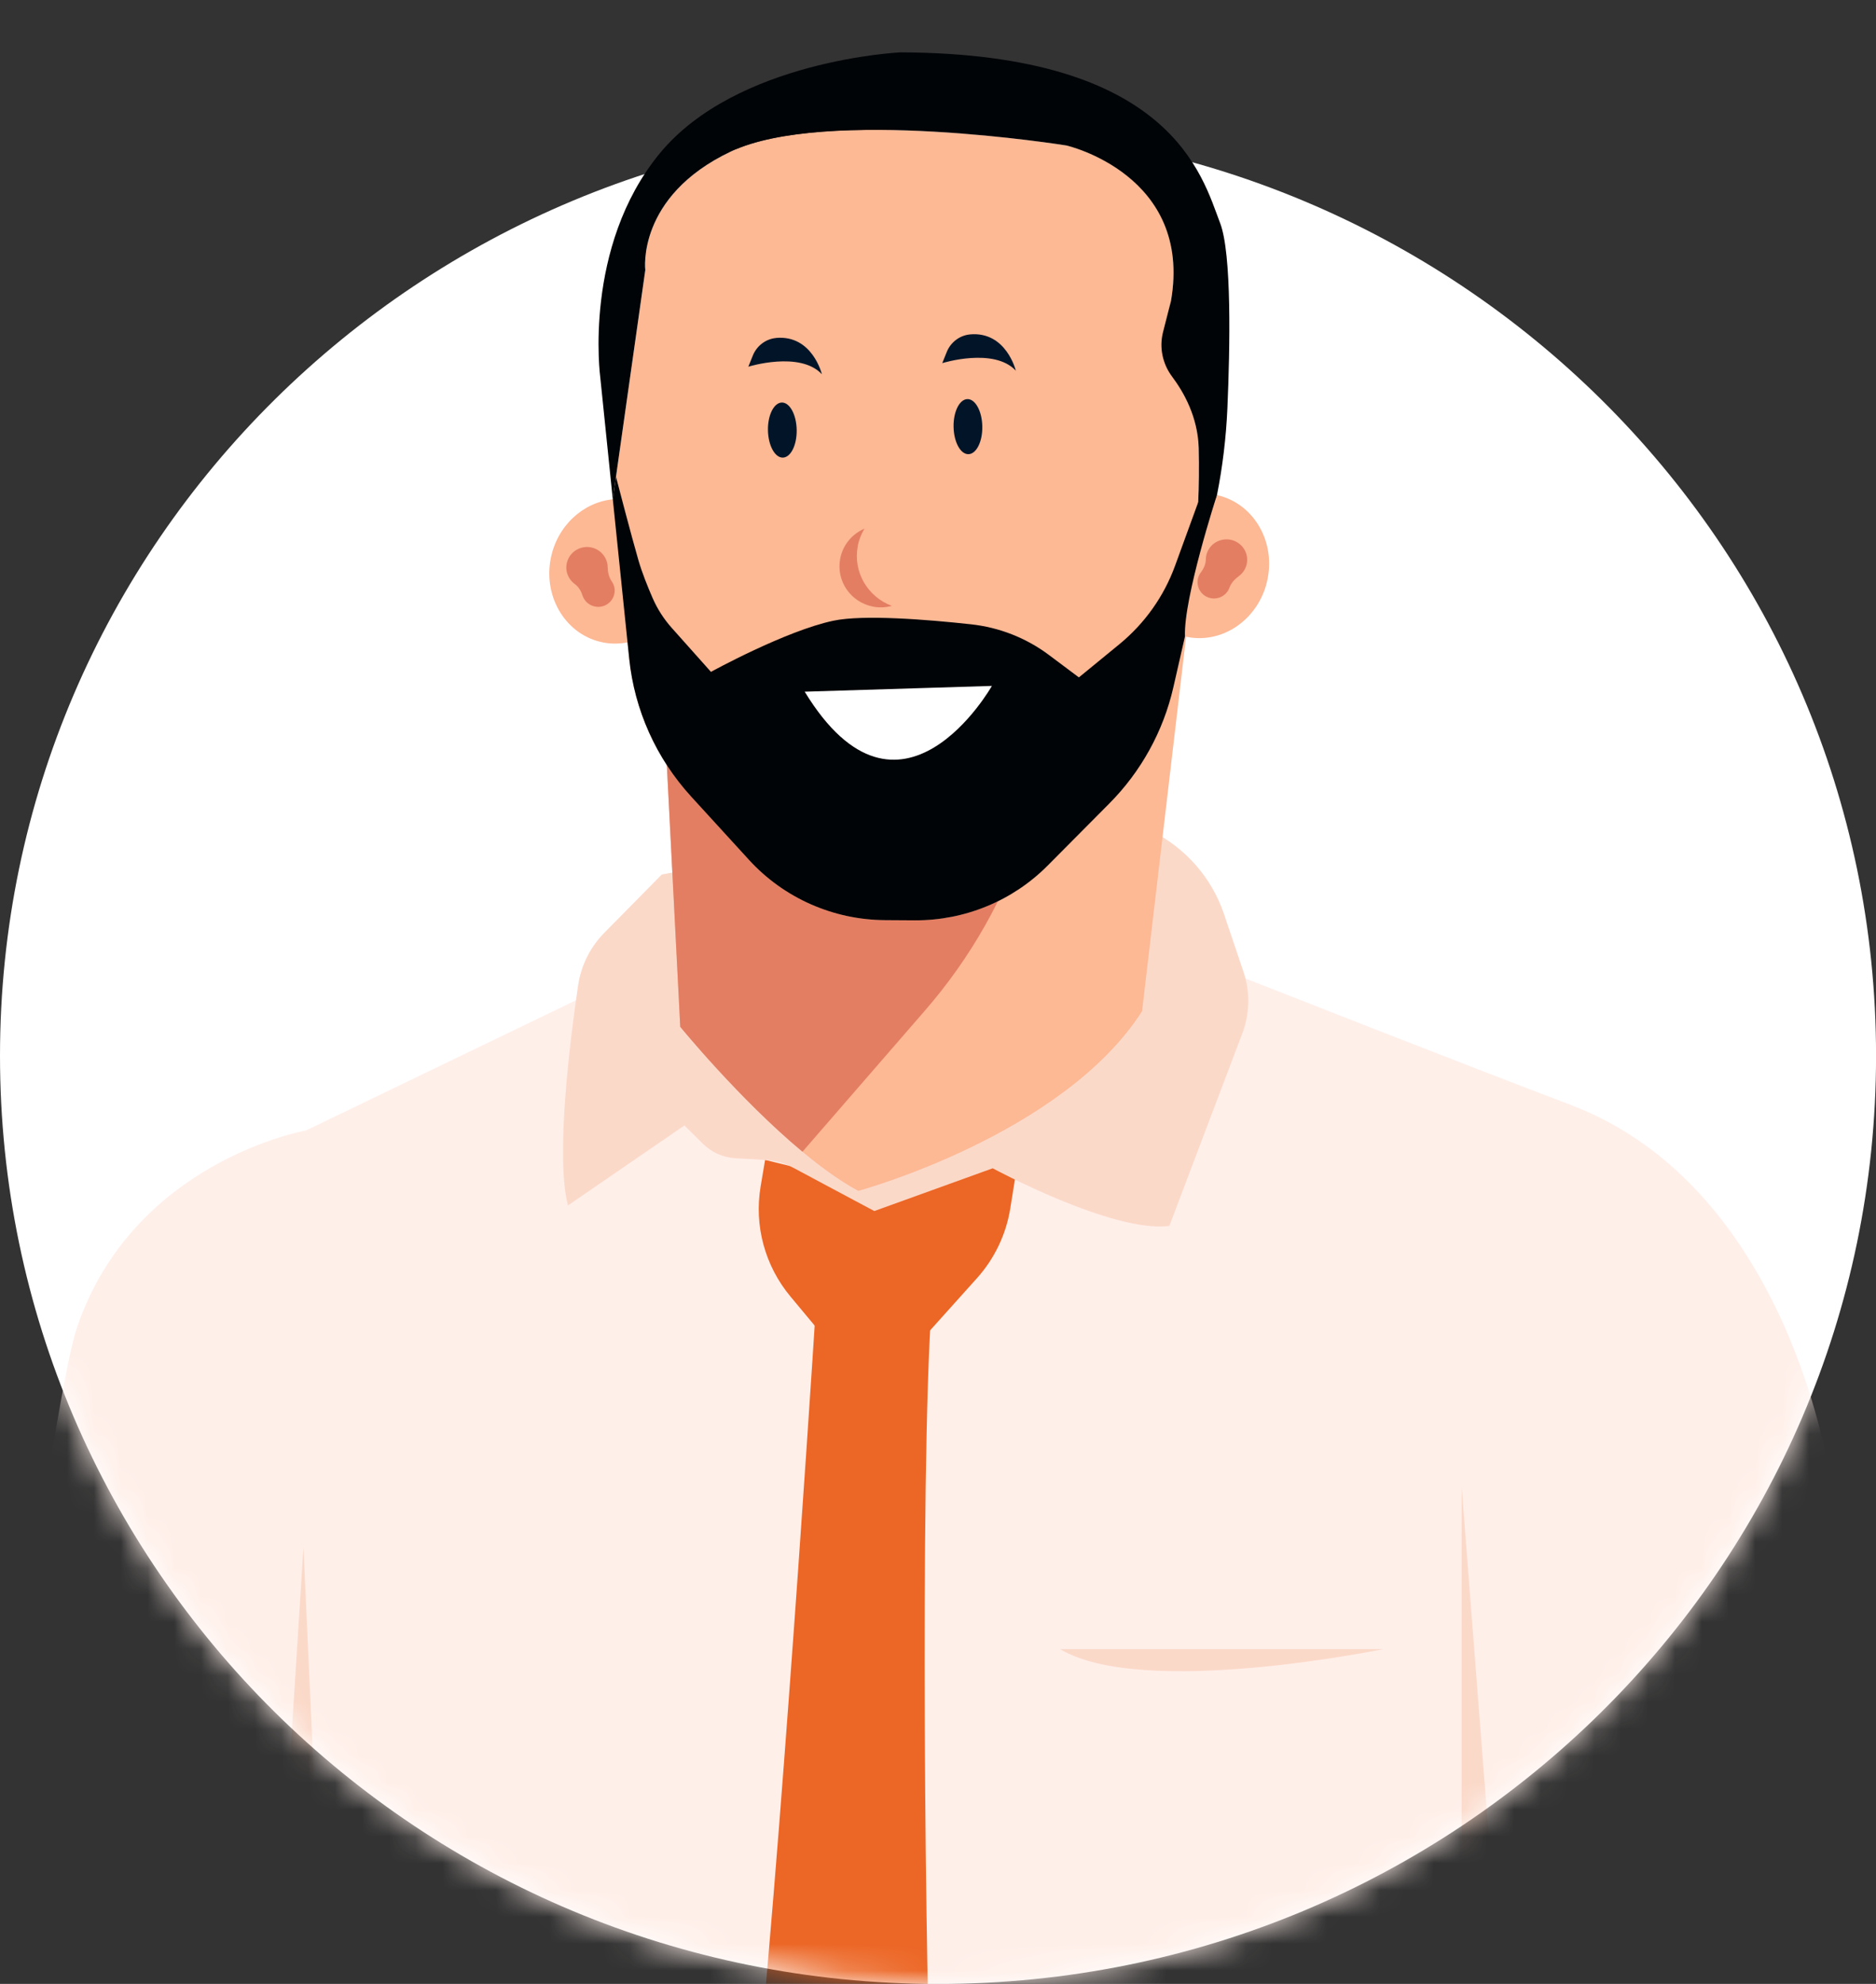 <svg width="70" height="74" viewBox="0 0 70 74" fill="none" xmlns="http://www.w3.org/2000/svg">
<rect x="0" y="0" width="70" height="74" fill="#333333" stroke="none"/>
<g clip-path="url(#clip0_1130_712)">
<path d="M35.001 74.002C54.331 74.002 70.002 58.502 70.002 39.383C70.002 20.264 54.331 4.765 35.001 4.765C15.67 4.765 0 20.264 0 39.383C0 58.502 15.67 74.002 35.001 74.002Z" fill="white"/>
<mask id="mask0_1130_712" style="mask-type:luminance" maskUnits="userSpaceOnUse" x="0" y="0" width="71" height="74">
<path d="M47.339 6.98C47.08 3.083 43.804 0 39.797 0H29.893C25.845 0 22.542 3.145 22.343 7.1C9.269 12.117 0 24.679 0 39.383C0 58.501 15.67 74 35.001 74C54.331 74 70.002 58.501 70.002 39.382C70.002 24.559 60.581 11.914 47.339 6.98Z" fill="white"/>
</mask>
<g mask="url(#mask0_1130_712)">
<path d="M70 76.748L68.292 55.157C68.292 55.157 66.82 44.338 58.615 41.216C54.44 39.629 48.057 37.125 42.791 35.048C36.974 32.754 30.447 32.993 24.817 35.707L11.421 42.166C11.421 42.166 4.97 43.298 2.865 49.541C2.027 52.031 -0.117 68.829 -2.393 77.408L70 76.749V76.748Z" fill="#FFEFE9"/>
<path d="M39.556 61.513H51.611C51.611 61.513 42.638 63.368 39.556 61.513Z" fill="#FBD9C9"/>
<path d="M28.548 43.265L28.382 44.254C28.135 45.718 28.541 47.217 29.496 48.362L30.939 50.095L34.095 50.303L36.449 47.682C37.11 46.948 37.542 46.041 37.698 45.07L38.092 42.604L32.926 44.338L28.548 43.265Z" fill="#EC6625"/>
<path d="M24.697 32.616L22.555 34.787C22.025 35.323 21.68 36.013 21.571 36.756C21.264 38.834 20.722 43.153 21.192 44.964L25.538 41.981L26.231 42.666C26.552 42.985 26.982 43.175 27.436 43.203L28.548 43.267C28.922 43.289 29.286 43.39 29.616 43.567L32.623 45.173L37.041 43.578C37.041 43.578 41.528 46.005 43.633 45.728L46.357 38.542C46.635 37.805 46.651 36.997 46.4 36.252L45.672 34.096C45.219 32.749 44.246 31.636 42.967 30.993L40.265 29.637L24.697 32.619V32.616Z" fill="#FBD9C9"/>
<path d="M24.672 24.435L25.384 38.301C25.384 38.301 29.092 42.843 32.027 44.421C32.027 44.421 39.647 42.347 42.613 37.721L44.498 21.7L24.672 24.435Z" fill="#FDB894"/>
<path d="M38.301 31.013L41.187 22.157L24.672 24.434L25.382 38.301C25.382 38.301 27.587 41.001 29.943 42.96L34.523 37.683C36.219 35.73 37.503 33.462 38.301 31.013Z" fill="#E37E63"/>
<path d="M44.727 16.709C44.705 15.901 44.439 15.2 44.131 14.651C43.544 13.61 43.399 12.382 43.694 11.226C44.514 6.509 39.795 5.425 39.795 5.425C39.795 5.425 30.795 3.976 27.269 5.652C23.741 7.329 24.079 10.073 24.079 10.073L22.866 18.625C21.752 18.735 20.778 19.623 20.547 20.851C20.27 22.319 21.155 23.714 22.526 23.968C22.83 24.024 23.129 24.016 23.417 23.96L23.478 24.567C23.676 26.482 24.486 28.286 25.792 29.715L27.948 32.075C29.248 33.497 31.094 34.313 33.032 34.322L34.136 34.327C35.995 34.337 37.781 33.602 39.087 32.289L41.384 29.978C42.578 28.778 43.408 27.272 43.783 25.63L44.215 23.736C44.249 23.745 44.284 23.755 44.321 23.763C45.692 24.016 47.028 23.031 47.304 21.562C47.577 20.125 46.73 18.758 45.407 18.466C45.257 18.827 44.711 18.714 44.721 18.323C44.735 17.831 44.74 17.282 44.724 16.712" fill="#FDB894"/>
<path d="M45.408 18.462C45.321 18.674 45.099 18.722 44.931 18.648L44.709 18.735L43.846 21.102C43.43 22.246 42.711 23.258 41.764 24.033L40.257 25.267L39.145 24.435C38.294 23.797 37.286 23.4 36.223 23.286C34.601 23.109 32.215 22.917 31.097 23.153C29.314 23.528 26.528 25.061 26.528 25.061L25.066 23.422C24.77 23.09 24.528 22.715 24.351 22.307C24.172 21.897 23.954 21.357 23.82 20.891C23.571 20.036 23.032 17.967 22.985 17.787L22.866 18.625L23.415 23.96L23.478 24.567C23.674 26.482 24.485 28.286 25.791 29.715L27.948 32.075C29.248 33.497 31.093 34.313 33.032 34.322L34.136 34.329C35.997 34.337 37.782 33.603 39.087 32.291L41.384 29.979C42.578 28.78 43.408 27.274 43.783 25.632L44.215 23.738C44.159 22.31 45.408 18.466 45.408 18.466" fill="#000407"/>
<path d="M45.526 8.319C44.857 6.572 43.725 1.989 33.602 1.953C33.602 1.953 27.484 2.235 24.614 5.726C21.744 9.218 22.397 14.066 22.397 14.066L22.865 18.625L24.078 10.073C24.078 10.073 23.739 7.33 27.267 5.654C30.793 3.977 39.794 5.427 39.794 5.427C39.794 5.427 44.512 6.511 43.693 11.228L43.397 12.386C43.25 12.964 43.378 13.572 43.737 14.05C44.174 14.634 44.696 15.565 44.727 16.709C44.746 17.444 44.733 18.145 44.71 18.736C44.697 19.046 45.13 19.138 45.249 18.852L45.41 18.464C45.621 17.399 45.75 16.32 45.798 15.235C45.897 12.954 45.964 9.462 45.527 8.32" fill="#000407"/>
<path d="M30.026 25.8L37.011 25.585C37.011 25.585 33.586 31.633 30.026 25.8Z" fill="white"/>
<path d="M32.004 20.374C32.049 20.136 32.137 19.917 32.256 19.72C31.799 19.915 31.448 20.323 31.35 20.844C31.193 21.675 31.747 22.472 32.586 22.629C32.823 22.673 33.059 22.659 33.277 22.599C32.379 22.267 31.824 21.338 32.006 20.374" fill="#E37E63"/>
<path d="M46.419 21.284C46.661 20.901 46.517 20.386 46.09 20.189C45.788 20.048 45.413 20.123 45.19 20.37C45.06 20.516 44.997 20.689 44.994 20.861C44.991 21.041 44.918 21.207 44.809 21.349C44.776 21.392 44.749 21.439 44.727 21.492C44.632 21.722 44.697 22 44.885 22.166C45.178 22.425 45.62 22.352 45.818 22.038C45.84 22.002 45.859 21.963 45.873 21.924C45.938 21.744 46.074 21.601 46.229 21.487C46.302 21.434 46.365 21.365 46.417 21.284" fill="#E37E63"/>
<path d="M22.615 20.874C22.44 20.456 21.934 20.275 21.523 20.503C21.23 20.666 21.075 21.012 21.149 21.334C21.194 21.523 21.301 21.675 21.44 21.778C21.586 21.884 21.681 22.039 21.734 22.21C21.75 22.261 21.774 22.31 21.806 22.358C21.94 22.569 22.207 22.677 22.452 22.623C22.835 22.537 23.033 22.139 22.889 21.797C22.871 21.758 22.851 21.72 22.827 21.686C22.716 21.528 22.678 21.337 22.674 21.146C22.672 21.055 22.653 20.965 22.617 20.876" fill="#E37E63"/>
<path d="M35.581 15.924C35.592 16.492 35.84 16.947 36.136 16.941C36.432 16.934 36.664 16.472 36.653 15.904C36.642 15.336 36.394 14.881 36.098 14.887C35.802 14.893 35.57 15.357 35.581 15.924Z" fill="#021528"/>
<path d="M28.655 16.052C28.666 16.62 28.915 17.075 29.21 17.069C29.506 17.063 29.738 16.6 29.727 16.032C29.716 15.464 29.468 15.009 29.172 15.015C28.877 15.022 28.644 15.485 28.655 16.052Z" fill="#021528"/>
<path d="M36.197 12.474C35.807 12.508 35.471 12.77 35.327 13.128L35.159 13.545C35.159 13.545 37.082 12.946 37.903 13.825C37.903 13.825 37.547 12.354 36.197 12.473" fill="#021528"/>
<path d="M28.961 12.607C28.572 12.641 28.235 12.903 28.091 13.261L27.923 13.678C27.923 13.678 29.846 13.079 30.667 13.958C30.667 13.958 30.311 12.487 28.961 12.605" fill="#021528"/>
<path d="M34.694 77.406C34.439 68.16 34.363 49.821 34.936 47.181L30.518 47.597C30.518 47.597 29.316 66.695 28.266 77.406H34.694Z" fill="#EC6625"/>
<path d="M10.072 77.472L11.323 57.713L12.215 77.339L10.072 77.472Z" fill="#FBD9C9"/>
<path d="M54.54 75.945V55.462L56.148 76.218L54.54 75.945Z" fill="#FBD9C9"/>
</g>
</g>
<defs>
<clipPath id="clip0_1130_712">
<rect width="70" height="74" fill="white"/>
</clipPath>
</defs>
</svg>
